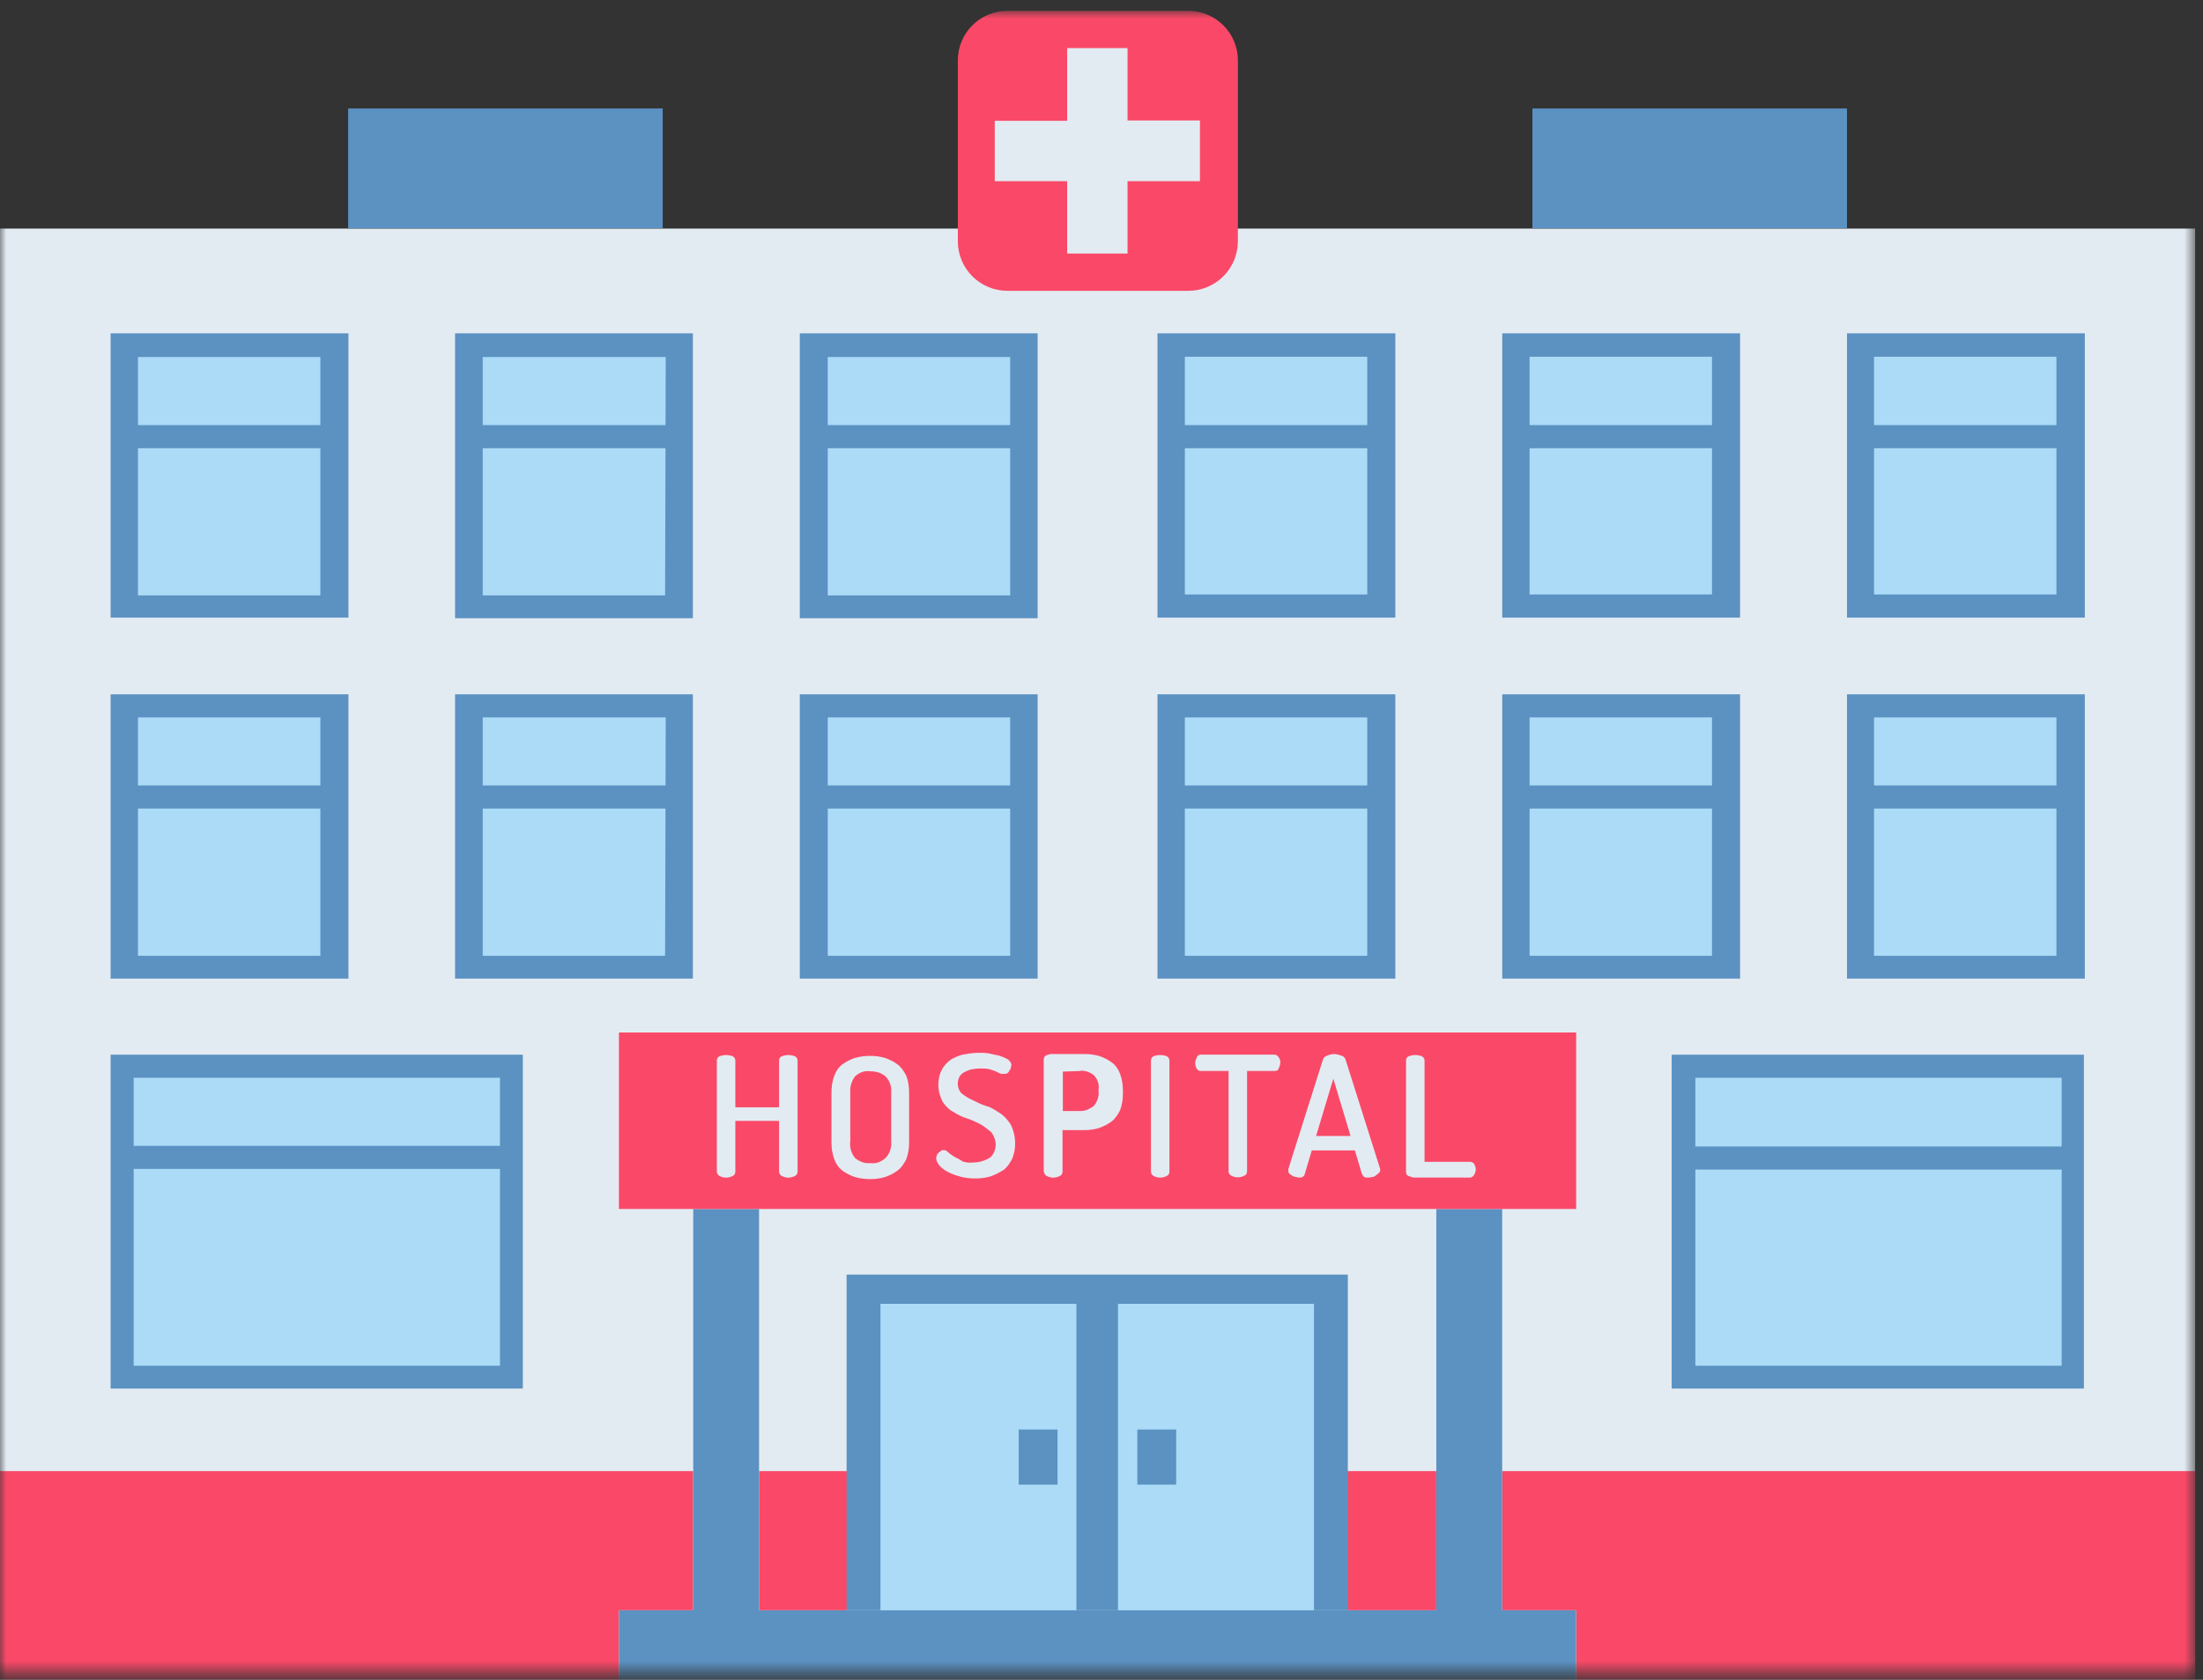 <svg width="177" height="135" viewBox="0 0 177 135" fill="none" xmlns="http://www.w3.org/2000/svg">
<rect x="0" y="0" width="177" height="135" fill="#333333" stroke="none"/>
<mask id="mask0_802_340" style="mask-type:luminance" maskUnits="userSpaceOnUse" x="0" y="0" width="177" height="135">
<path d="M176.367 0.797H0V134.465H176.367V0.797Z" fill="white"/>
</mask>
<g mask="url(#mask0_802_340)">
<path d="M176.367 18.371H0V135.083H176.367V18.371Z" fill="#E3EBF2"/>
<path d="M176.367 118.226H0V135.083H176.367V118.226Z" fill="#FA4968"/>
<path d="M108.292 102.432H68.019V129.438H108.292V102.432Z" fill="#5B92C2"/>
<path d="M53.245 8.718H27.972V18.347H53.245V8.718ZM123.123 8.718H148.396V18.347H123.123V8.718Z" fill="#5B92C2"/>
<path d="M115.399 129.414H120.696V97.16H115.399V129.414ZM60.991 97.16H55.694V129.414H60.991V97.16ZM126.637 129.414V135.057H49.728V129.414H126.637Z" fill="white"/>
<path d="M115.399 129.414H120.696V97.16H115.399V129.414ZM60.991 97.16H55.694V129.414H60.991V97.16ZM126.637 129.414V135.057H49.728V129.414H126.637Z" fill="#5B92C2"/>
<path d="M134.311 84.76H167.431V111.593H134.311V84.76ZM42.007 111.593H8.887V84.76H42.007V111.593ZM92.998 55.799H112.108V78.646H92.998V55.799ZM83.369 78.646H64.26V55.799H83.369V78.646ZM120.697 55.799H139.807V78.646H120.697V55.799ZM55.67 78.646H36.561V55.799H55.67V78.646ZM148.396 55.799H167.505V78.646H148.396V55.799ZM27.971 78.646H8.887V55.799H27.996V78.646H27.971ZM83.369 49.685H64.26V26.788H83.369V49.685ZM120.697 26.788H139.807V49.635H120.697V26.788ZM55.67 49.685H36.561V26.788H55.67V49.685ZM148.396 26.788H167.505V49.635H148.396V26.788ZM27.971 26.788H8.887V49.635H27.996V26.788H27.971ZM92.998 26.788H112.108V49.635H92.998V26.788Z" fill="#5B92C2"/>
<path d="M136.213 109.76H165.645V86.616H136.213V109.76ZM40.146 86.616H10.739V109.76H40.171V86.616H40.146ZM95.197 76.814H109.851V57.654H95.197V76.814ZM81.162 57.654H66.508V76.814H81.162V57.654ZM122.896 76.814H137.55V57.654H122.896V76.814ZM53.488 57.654H38.785V76.814H53.439L53.488 57.654ZM150.57 76.814H165.224V57.654H150.57V76.814ZM25.789 57.654H11.086V76.814H25.74V57.654H25.789ZM95.197 47.778H109.851V28.669H95.197V47.778ZM81.162 28.693H66.508V47.852H81.162V28.693ZM122.896 47.778H137.55V28.669H122.896V47.778ZM53.488 28.693H38.785V47.852H53.439L53.488 28.693ZM150.57 47.778H165.224V28.669H150.57V47.778ZM25.789 28.693H11.086V47.852H25.74V28.693H25.789ZM89.826 129.414H105.569V104.785H89.826V129.414ZM86.484 129.414H70.741V104.785H86.484V129.414Z" fill="#ABDBF7"/>
<path d="M99.458 19.387V4.857C99.458 2.654 97.675 0.872 95.472 0.872H80.942C78.739 0.872 76.957 2.654 76.957 4.857V19.387C76.957 21.59 78.739 23.372 80.942 23.372H95.472C97.675 23.372 99.458 21.59 99.458 19.387ZM126.637 82.978V97.162H49.728V82.978H126.637Z" fill="#FA4968"/>
<path d="M118.093 94.636C118.266 94.636 118.39 94.512 118.439 94.413C118.612 94.116 118.612 93.844 118.439 93.547C118.39 93.423 118.216 93.373 118.093 93.373H114.454V85.23C114.454 85.056 114.33 84.933 114.231 84.883C113.885 84.759 113.538 84.759 113.191 84.883C113.068 84.933 112.969 85.056 112.969 85.23V94.165C112.969 94.339 113.018 94.463 113.191 94.512C113.315 94.561 113.488 94.636 113.662 94.636H118.093ZM105.741 91.294L107.127 86.69L108.513 91.294H105.741ZM104.652 94.586C104.652 94.586 104.825 94.463 104.825 94.364L105.394 92.457H108.86L109.429 94.364C109.429 94.364 109.553 94.537 109.602 94.586C109.726 94.636 109.775 94.636 109.899 94.636C110.023 94.636 110.122 94.636 110.246 94.586C110.37 94.586 110.469 94.537 110.543 94.463C110.617 94.388 110.716 94.339 110.766 94.289C110.815 94.24 110.889 94.165 110.889 94.067V93.943L108.117 85.18C108.068 85.007 107.944 84.883 107.77 84.834C107.597 84.784 107.374 84.71 107.201 84.71C107.028 84.71 106.805 84.759 106.632 84.834C106.459 84.883 106.335 85.007 106.285 85.18L103.513 93.943V94.067C103.513 94.067 103.513 94.24 103.562 94.289C103.612 94.339 103.686 94.413 103.785 94.463C103.909 94.512 103.958 94.586 104.082 94.586C104.206 94.586 104.256 94.636 104.379 94.636C104.503 94.636 104.553 94.636 104.676 94.586H104.652ZM96.508 84.759C96.335 84.759 96.211 84.809 96.161 84.982C95.988 85.279 95.988 85.626 96.161 85.898C96.211 86.022 96.384 86.071 96.508 86.071H98.711V94.141C98.711 94.314 98.835 94.438 98.934 94.487C99.28 94.66 99.627 94.66 99.973 94.487C100.097 94.438 100.196 94.314 100.196 94.141V86.071H102.399C102.572 86.071 102.696 86.022 102.746 85.848C102.795 85.725 102.869 85.551 102.869 85.378C102.869 85.254 102.82 85.081 102.746 84.982C102.671 84.883 102.572 84.759 102.399 84.759H96.508ZM92.473 94.165C92.473 94.339 92.597 94.463 92.696 94.512C93.042 94.685 93.389 94.685 93.735 94.512C93.859 94.463 93.958 94.339 93.958 94.165V85.23C93.958 85.056 93.834 84.933 93.735 84.883C93.389 84.759 93.042 84.759 92.696 84.883C92.572 84.933 92.473 85.056 92.473 85.23V94.165ZM86.829 86.046C87.225 86.046 87.572 86.17 87.869 86.393C88.166 86.69 88.339 87.136 88.265 87.556V87.73C88.314 88.126 88.141 88.596 87.869 88.893C87.572 89.116 87.225 89.289 86.829 89.289H85.394V86.121L86.829 86.071V86.046ZM83.884 94.165C83.884 94.339 84.007 94.463 84.106 94.512C84.453 94.685 84.799 94.685 85.146 94.512C85.27 94.463 85.369 94.339 85.369 94.165V90.824H87.102C87.498 90.824 87.918 90.774 88.314 90.65C88.661 90.527 89.007 90.353 89.305 90.131C89.602 89.908 89.824 89.561 89.998 89.215C90.171 88.745 90.221 88.299 90.221 87.829V87.705C90.221 87.235 90.171 86.789 89.998 86.319C89.874 85.972 89.651 85.626 89.354 85.403C89.057 85.18 88.71 85.007 88.364 84.883C87.968 84.759 87.547 84.71 87.151 84.71H84.428C84.428 84.71 84.131 84.759 84.032 84.834C83.908 84.883 83.859 85.056 83.859 85.18V94.19L83.884 94.165ZM77.299 93.299C77.076 93.175 76.903 93.076 76.656 92.953C76.482 92.829 76.309 92.73 76.185 92.606C76.062 92.482 75.963 92.433 75.839 92.433C75.715 92.433 75.666 92.433 75.616 92.482C75.567 92.532 75.443 92.606 75.393 92.656C75.344 92.705 75.269 92.779 75.269 92.878C75.22 92.928 75.22 93.052 75.22 93.101C75.22 93.274 75.344 93.497 75.443 93.621C75.616 93.844 75.839 94.017 76.086 94.141C76.383 94.314 76.73 94.438 77.076 94.537C77.472 94.66 77.943 94.71 78.339 94.71C78.735 94.71 79.205 94.66 79.601 94.537C79.948 94.413 80.294 94.24 80.641 94.017C80.938 93.794 81.161 93.448 81.334 93.101C81.681 92.235 81.631 91.245 81.21 90.378C80.987 90.032 80.691 89.685 80.344 89.462C79.997 89.24 79.651 88.992 79.255 88.893C78.859 88.769 78.512 88.596 78.166 88.423C77.869 88.299 77.596 88.126 77.299 87.903C77.076 87.73 76.953 87.383 76.953 87.086C76.953 86.69 77.126 86.344 77.472 86.17C77.869 85.947 78.289 85.873 78.735 85.873C78.958 85.873 79.255 85.873 79.478 85.923L79.997 86.096C79.997 86.096 80.22 86.22 80.344 86.269C80.517 86.319 80.74 86.319 80.913 86.269C80.963 86.22 81.087 86.145 81.087 86.046C81.136 85.997 81.21 85.923 81.21 85.824C81.21 85.774 81.26 85.65 81.26 85.601C81.26 85.428 81.136 85.254 80.963 85.13C80.74 85.007 80.492 84.908 80.27 84.834C79.973 84.784 79.7 84.71 79.453 84.66C79.156 84.611 78.933 84.611 78.636 84.611C78.24 84.611 77.893 84.66 77.472 84.734C77.126 84.784 76.779 84.957 76.433 85.13C76.136 85.353 75.864 85.601 75.69 85.947C75.468 86.344 75.393 86.764 75.393 87.21C75.393 87.655 75.517 88.126 75.74 88.546C75.963 88.893 76.26 89.19 76.606 89.363C76.953 89.586 77.299 89.759 77.695 89.883C78.091 90.007 78.438 90.18 78.784 90.353C79.082 90.527 79.354 90.749 79.651 90.997C79.874 91.294 79.997 91.641 79.997 91.987C79.997 92.383 79.824 92.854 79.478 93.076C79.082 93.299 78.661 93.423 78.215 93.423C77.869 93.472 77.522 93.423 77.225 93.299H77.299ZM71.606 91.74C71.656 92.21 71.482 92.73 71.136 93.076C70.789 93.373 70.393 93.547 69.923 93.472C69.453 93.522 69.056 93.349 68.71 93.076C68.413 92.73 68.24 92.21 68.314 91.74V87.829C68.264 87.358 68.438 86.838 68.71 86.492C69.056 86.195 69.453 86.022 69.923 86.096C70.393 86.096 70.789 86.22 71.136 86.492C71.482 86.838 71.656 87.358 71.606 87.829V91.74ZM71.136 94.586C71.482 94.463 71.829 94.289 72.126 94.067C72.423 93.844 72.646 93.497 72.819 93.151C72.992 92.68 73.042 92.235 73.042 91.764V87.853C73.042 87.383 72.992 86.938 72.819 86.467C72.646 86.121 72.423 85.774 72.126 85.551C71.829 85.329 71.482 85.155 71.136 85.031C70.74 84.908 70.319 84.858 69.923 84.858C69.527 84.858 69.056 84.908 68.66 85.031C68.314 85.155 67.967 85.329 67.67 85.551C67.373 85.774 67.15 86.121 67.027 86.467C66.853 86.938 66.804 87.383 66.804 87.853V91.764C66.804 92.235 66.853 92.68 67.027 93.151C67.15 93.497 67.373 93.844 67.67 94.067C67.967 94.289 68.314 94.463 68.66 94.586C69.056 94.71 69.527 94.76 69.923 94.76C70.319 94.76 70.74 94.71 71.136 94.586ZM62.596 94.165C62.596 94.339 62.72 94.463 62.819 94.512C63.165 94.685 63.512 94.685 63.858 94.512C63.982 94.463 64.081 94.339 64.081 94.165V85.23C64.081 85.056 63.957 84.933 63.858 84.883C63.512 84.759 63.165 84.759 62.819 84.883C62.695 84.933 62.596 85.056 62.596 85.23V88.992H59.081V85.23C59.081 85.056 58.957 84.933 58.858 84.883C58.512 84.759 58.165 84.759 57.819 84.883C57.695 84.933 57.596 85.056 57.596 85.23V94.165C57.596 94.339 57.719 94.463 57.819 94.512C58.165 94.685 58.512 94.685 58.858 94.512C58.982 94.463 59.081 94.339 59.081 94.165V90.081H62.596V94.165ZM96.409 9.707V14.559H90.592V20.376H85.74V14.559H79.923V9.707H85.74V3.866H90.592V9.683H96.409V9.707Z" fill="#E3EBF2"/>
<path d="M91.38 119.316H94.499V114.885H91.38V119.316ZM84.969 114.885H81.85V119.316H84.969V114.885ZM135.639 93.993H166.209V92.137H135.639V93.993ZM40.735 92.087H10.14V93.944H40.711V92.087H40.735ZM94.276 64.982H110.836V63.126H94.276V64.982ZM82.098 63.126H65.538V64.982H82.098V63.126ZM121.951 64.982H138.511V63.126H121.951V64.982ZM54.399 63.126H37.839V64.982H54.399V63.126ZM149.649 64.982H166.209V63.126H149.649V64.982ZM26.7 63.126H10.091V64.982H26.651L26.7 63.126ZM94.276 36.021H110.836V34.165H94.276V36.021ZM82.098 34.165H65.538V36.021H82.098V34.165ZM121.951 36.021H138.511V34.165H121.951V36.021ZM54.399 34.165H37.839V36.021H54.399V34.165ZM149.649 36.021H166.209V34.165H149.649V36.021ZM26.7 36.021H10.091V34.165H26.651L26.7 36.021Z" fill="#5B92C2"/>
</g>
</svg>
